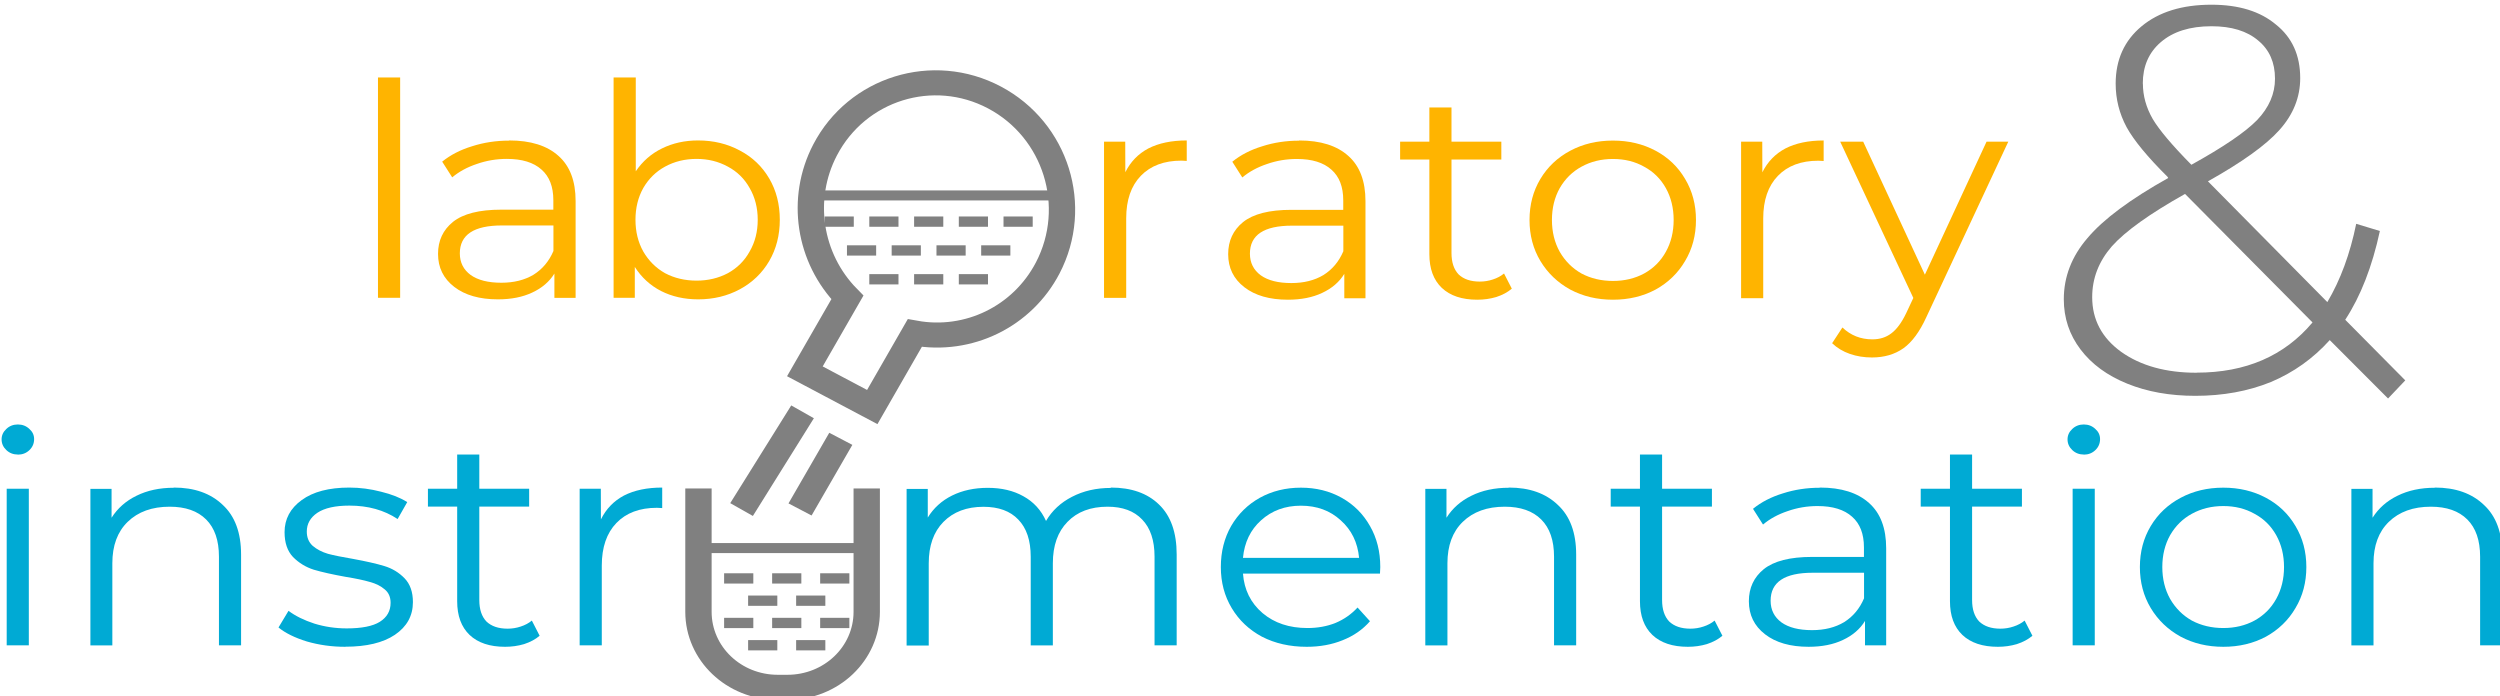 <?xml version="1.0" encoding="UTF-8" standalone="no"?>
<!-- Created with Inkscape (http://www.inkscape.org/) -->

<svg
   xmlns:dc="http://purl.org/dc/elements/1.1/"
   xmlns:cc="http://creativecommons.org/ns#"
   xmlns:rdf="http://www.w3.org/1999/02/22-rdf-syntax-ns#"
   xmlns:svg="http://www.w3.org/2000/svg"
   xmlns="http://www.w3.org/2000/svg"
   xmlns:sodipodi="http://sodipodi.sourceforge.net/DTD/sodipodi-0.dtd"
   xmlns:inkscape="http://www.inkscape.org/namespaces/inkscape"
   width="286.737mm"
   height="79.827mm"
   viewBox="0 0 286.737 79.827"
   version="1.1"
   id="svg8"
   sodipodi:docname="logo-en.svg"
   inkscape:version="0.92.5 (2060ec1f9f, 2020-04-08)">
  <defs
     id="defs2" />
  <sodipodi:namedview
     id="base"
     pagecolor="#ffffff"
     bordercolor="#666666"
     borderopacity="1.0"
     inkscape:pageopacity="0.0"
     inkscape:pageshadow="2"
     inkscape:zoom="0.49497475"
     inkscape:cx="552.12135"
     inkscape:cy="104.81228"
     inkscape:document-units="mm"
     inkscape:current-layer="g1128"
     showgrid="false"
     inkscape:snap-bbox="true"
     inkscape:bbox-paths="true"
     inkscape:bbox-nodes="true"
     inkscape:snap-bbox-edge-midpoints="true"
     inkscape:snap-bbox-midpoints="true"
     inkscape:object-paths="true"
     inkscape:snap-intersection-paths="true"
     inkscape:snap-smooth-nodes="true"
     inkscape:snap-midpoints="true"
     inkscape:snap-object-midpoints="true"
     inkscape:snap-center="true"
     inkscape:snap-text-baseline="true"
     inkscape:snap-page="true"
     inkscape:snap-global="false"
     inkscape:window-width="1920"
     inkscape:window-height="1031"
     inkscape:window-x="1280"
     inkscape:window-y="25"
     inkscape:window-maximized="1"
     fit-margin-top="0"
     fit-margin-left="0"
     fit-margin-right="0"
     fit-margin-bottom="0" />
  <g
     inkscape:label="1. réteg"
     inkscape:groupmode="layer"
     id="layer1"
     transform="translate(-43.51,-77.4)">
    <g
       id="g34"
       transform="translate(6.548,3.875)">
      <g
         id="g74"
         transform="translate(0,-4.477)" />
    </g>
    <g
       id="g980"
       transform="matrix(11.79,0,0,11.79,-1300.151,-1111.085)">
      <g
         id="g986"
         style="fill:#ff5599;stroke-width:1.093"
         transform="matrix(0.915,0,0,0.915,30.569,13.052)">
        <g
           id="text984"
           style="font-style:normal;font-weight:normal;font-size:3.235px;line-height:70;font-family:sans-serif;letter-spacing:0px;word-spacing:0px;fill:#ff5599;fill-opacity:1;stroke:none;stroke-width:0.289"
           transform="matrix(1.025,0,0,0.976,-0.284,0.878)"
           aria-label="labor">
          <g
             id="g1128">
            <path
               d="m 93.119,98.207 h 0.23 v 2.4 H 93.119 Z"
               style="font-style:normal;font-variant:normal;font-weight:normal;font-stretch:normal;font-family:Montserrat;-inkscape-font-specification:Montserrat;letter-spacing:0.212px;fill:#ffb400;fill-opacity:1;stroke-width:0.289"
               id="path126"
               inkscape:connector-curvature="0" />
            <path
               d="m 94.48,98.893 q 0.333,0 0.511,0.168 0.178,0.165 0.178,0.492 v 1.055 h -0.22 v -0.265 q -0.078,0.133 -0.23,0.207 -0.149,0.074 -0.356,0.074 -0.285,0 -0.453,-0.136 -0.168,-0.136 -0.168,-0.359 0,-0.217 0.155,-0.349 0.159,-0.133 0.501,-0.133 h 0.54 v -0.104 q 0,-0.22 -0.123,-0.333 -0.123,-0.116 -0.359,-0.116 -0.162,0 -0.311,0.055 -0.149,0.052 -0.256,0.146 l -0.104,-0.171 q 0.129,-0.11 0.311,-0.168 0.181,-0.061 0.382,-0.061 z m -0.081,1.55 q 0.194,0 0.333,-0.087 0.139,-0.091 0.207,-0.259 v -0.278 h -0.534 q -0.437,0 -0.437,0.304 0,0.149 0.113,0.236 0.113,0.084 0.317,0.084 z"
               style="font-style:normal;font-variant:normal;font-weight:normal;font-stretch:normal;font-family:Montserrat;-inkscape-font-specification:Montserrat;letter-spacing:0.212px;fill:#ffb400;fill-opacity:1;stroke-width:0.289"
               id="path128"
               inkscape:connector-curvature="0" />
            <path
               d="m 96.44,98.893 q 0.239,0 0.433,0.11 0.194,0.107 0.304,0.304 0.11,0.197 0.11,0.45 0,0.252 -0.11,0.45 -0.11,0.197 -0.304,0.307 -0.194,0.11 -0.433,0.11 -0.214,0 -0.385,-0.091 -0.168,-0.091 -0.272,-0.262 v 0.336 h -0.22 v -2.4 h 0.23 v 1.022 q 0.107,-0.165 0.272,-0.249 0.168,-0.087 0.375,-0.087 z m -0.016,1.527 q 0.178,0 0.324,-0.081 0.146,-0.084 0.226,-0.236 0.084,-0.152 0.084,-0.346 0,-0.194 -0.084,-0.346 -0.081,-0.152 -0.226,-0.233 -0.146,-0.084 -0.324,-0.084 -0.181,0 -0.327,0.084 -0.142,0.081 -0.226,0.233 -0.081,0.152 -0.081,0.346 0,0.194 0.081,0.346 0.084,0.152 0.226,0.236 0.146,0.081 0.327,0.081 z"
               style="font-style:normal;font-variant:normal;font-weight:normal;font-stretch:normal;font-family:Montserrat;-inkscape-font-specification:Montserrat;letter-spacing:0.212px;fill:#ffb400;fill-opacity:1;stroke-width:0.289"
               id="path130"
               inkscape:connector-curvature="0" />
            <path
               d="m 100.871,99.239 q 0.081,-0.171 0.239,-0.259 0.162,-0.087 0.398,-0.087 v 0.223 l -0.055,-0.003 q -0.269,0 -0.421,0.165 -0.152,0.165 -0.152,0.463 v 0.867 h -0.23 v -1.702 h 0.22 z"
               style="font-style:normal;font-variant:normal;font-weight:normal;font-stretch:normal;font-family:Montserrat;-inkscape-font-specification:Montserrat;letter-spacing:0.212px;fill:#ffb400;fill-opacity:1;stroke-width:0.289"
               id="path134"
               inkscape:connector-curvature="0" />
            <g
               aria-label="atory"
               transform="scale(0.998,1.002)"
               style="font-style:normal;font-weight:normal;font-size:3.235px;line-height:70;font-family:sans-serif;letter-spacing:0px;word-spacing:0px;fill:#ffb400;fill-opacity:1;stroke:none;stroke-width:0.023"
               id="text870">
              <path
                 d="m 102.88,98.696 q 0.333,0 0.511,0.168 0.178,0.165 0.178,0.492 v 1.055 h -0.22 v -0.265 q -0.078,0.133 -0.23,0.207 -0.149,0.074 -0.356,0.074 -0.285,0 -0.453,-0.136 -0.168,-0.136 -0.168,-0.359 0,-0.217 0.155,-0.349 0.159,-0.133 0.501,-0.133 h 0.54 v -0.104 q 0,-0.22 -0.123,-0.333 -0.123,-0.116 -0.359,-0.116 -0.162,0 -0.311,0.055 -0.149,0.052 -0.256,0.146 l -0.104,-0.171 q 0.129,-0.11 0.311,-0.168 0.181,-0.061 0.382,-0.061 z m -0.081,1.55 q 0.194,0 0.333,-0.087 0.139,-0.091 0.207,-0.259 v -0.278 h -0.534 q -0.437,0 -0.437,0.304 0,0.149 0.113,0.236 0.113,0.084 0.317,0.084 z"
                 style="font-style:normal;font-variant:normal;font-weight:normal;font-stretch:normal;font-family:Montserrat;-inkscape-font-specification:Montserrat;fill:#ffb400;fill-opacity:1;stroke-width:0.023"
                 id="path75" />
              <path
                 d="m 105.09,100.307 q -0.065,0.058 -0.162,0.091 -0.094,0.029 -0.197,0.029 -0.239,0 -0.369,-0.129 -0.129,-0.129 -0.129,-0.366 v -1.029 h -0.304 v -0.194 h 0.304 v -0.372 h 0.23 v 0.372 h 0.518 v 0.194 h -0.518 v 1.016 q 0,0.152 0.074,0.233 0.078,0.078 0.22,0.078 0.071,0 0.136,-0.023 0.068,-0.023 0.116,-0.065 z"
                 style="font-style:normal;font-variant:normal;font-weight:normal;font-stretch:normal;font-family:Montserrat;-inkscape-font-specification:Montserrat;fill:#ffb400;fill-opacity:1;stroke-width:0.023"
                 id="path77" />
              <path
                 d="m 106.141,100.427 q -0.246,0 -0.443,-0.11 -0.197,-0.113 -0.311,-0.311 -0.113,-0.197 -0.113,-0.446 0,-0.249 0.113,-0.446 0.113,-0.197 0.311,-0.307 0.197,-0.11 0.443,-0.11 0.246,0 0.443,0.11 0.197,0.11 0.307,0.307 0.113,0.197 0.113,0.446 0,0.249 -0.113,0.446 -0.11,0.197 -0.307,0.311 -0.197,0.11 -0.443,0.11 z m 0,-0.204 q 0.181,0 0.324,-0.081 0.146,-0.084 0.226,-0.236 0.081,-0.152 0.081,-0.346 0,-0.194 -0.081,-0.346 -0.081,-0.152 -0.226,-0.233 -0.142,-0.084 -0.324,-0.084 -0.181,0 -0.327,0.084 -0.142,0.081 -0.226,0.233 -0.081,0.152 -0.081,0.346 0,0.194 0.081,0.346 0.084,0.152 0.226,0.236 0.146,0.081 0.327,0.081 z"
                 style="font-style:normal;font-variant:normal;font-weight:normal;font-stretch:normal;font-family:Montserrat;-inkscape-font-specification:Montserrat;fill:#ffb400;fill-opacity:1;stroke-width:0.023"
                 id="path79" />
              <path
                 d="m 107.694,99.042 q 0.081,-0.171 0.239,-0.259 0.162,-0.087 0.398,-0.087 v 0.223 l -0.055,-0.003 q -0.269,0 -0.421,0.165 -0.152,0.165 -0.152,0.463 v 0.867 h -0.23 v -1.702 h 0.22 z"
                 style="font-style:normal;font-variant:normal;font-weight:normal;font-stretch:normal;font-family:Montserrat;-inkscape-font-specification:Montserrat;fill:#ffb400;fill-opacity:1;stroke-width:0.023"
                 id="path81" />
              <path
                 d="m 110.25,98.709 -0.851,1.906 q -0.104,0.239 -0.239,0.34 -0.136,0.1 -0.327,0.1 -0.123,0 -0.23,-0.039 -0.107,-0.039 -0.184,-0.116 l 0.107,-0.171 q 0.129,0.129 0.311,0.129 0.116,0 0.197,-0.065 0.084,-0.065 0.155,-0.22 l 0.074,-0.165 -0.76,-1.699 h 0.239 l 0.641,1.446 0.641,-1.446 z"
                 style="font-style:normal;font-variant:normal;font-weight:normal;font-stretch:normal;font-family:Montserrat;-inkscape-font-specification:Montserrat;fill:#ffb400;fill-opacity:1;stroke-width:0.023"
                 id="path83" />
            </g>
            <g
               id="g884"
               transform="translate(-1.088,-4.193)">
              <g
                 aria-label="instr"
                 transform="scale(0.998,1.002)"
                 style="font-style:normal;font-weight:normal;font-size:3.235px;line-height:70;font-family:sans-serif;letter-spacing:0px;word-spacing:0px;fill:#00aad4;fill-opacity:1;stroke:none;stroke-width:0.023"
                 id="text874">
                <path
                   d="m 90.537,106.667 h 0.23 v 1.702 h -0.23 z m 0.116,-0.372 q -0.071,0 -0.12,-0.049 -0.049,-0.049 -0.049,-0.116 0,-0.065 0.049,-0.113 0.049,-0.049 0.12,-0.049 0.071,0 0.12,0.049 0.049,0.045 0.049,0.11 0,0.071 -0.049,0.12 -0.049,0.049 -0.12,0.049 z"
                   style="font-style:normal;font-variant:normal;font-weight:normal;font-stretch:normal;font-family:Montserrat;-inkscape-font-specification:Montserrat;fill:#00aad4;fill-opacity:1;stroke-width:0.023"
                   id="path1166" />
                <path
                   d="m 92.274,106.654 q 0.32,0 0.508,0.188 0.191,0.184 0.191,0.54 v 0.987 h -0.23 v -0.964 q 0,-0.265 -0.133,-0.404 -0.133,-0.139 -0.379,-0.139 -0.275,0 -0.437,0.165 -0.159,0.162 -0.159,0.45 v 0.893 H 91.407 v -1.702 h 0.22 v 0.314 q 0.094,-0.155 0.259,-0.239 0.168,-0.087 0.388,-0.087 z"
                   style="font-style:normal;font-variant:normal;font-weight:normal;font-stretch:normal;font-family:Montserrat;-inkscape-font-specification:Montserrat;fill:#00aad4;fill-opacity:1;stroke-width:0.023"
                   id="path1168" />
                <path
                   d="m 94.054,108.385 q -0.207,0 -0.398,-0.058 -0.188,-0.061 -0.294,-0.152 l 0.104,-0.181 q 0.107,0.084 0.269,0.139 0.162,0.052 0.336,0.052 0.233,0 0.343,-0.071 0.113,-0.074 0.113,-0.207 0,-0.094 -0.061,-0.146 -0.061,-0.055 -0.155,-0.081 -0.094,-0.029 -0.249,-0.055 -0.207,-0.039 -0.333,-0.078 -0.126,-0.042 -0.217,-0.139 -0.087,-0.097 -0.087,-0.269 0,-0.214 0.178,-0.349 0.178,-0.136 0.495,-0.136 0.165,0 0.33,0.045 0.165,0.042 0.272,0.113 l -0.1,0.184 q -0.21,-0.146 -0.501,-0.146 -0.22,0 -0.333,0.078 -0.11,0.078 -0.11,0.204 0,0.097 0.061,0.155 0.065,0.058 0.159,0.087 0.094,0.026 0.259,0.055 0.204,0.039 0.327,0.078 0.123,0.039 0.21,0.133 0.087,0.094 0.087,0.259 0,0.223 -0.188,0.356 -0.184,0.129 -0.514,0.129 z"
                   style="font-style:normal;font-variant:normal;font-weight:normal;font-stretch:normal;font-family:Montserrat;-inkscape-font-specification:Montserrat;fill:#00aad4;fill-opacity:1;stroke-width:0.023"
                   id="path1170" />
                <path
                   d="m 96.076,108.265 q -0.065,0.058 -0.162,0.091 -0.094,0.029 -0.197,0.029 -0.239,0 -0.369,-0.129 -0.129,-0.129 -0.129,-0.366 v -1.029 h -0.304 v -0.194 h 0.304 v -0.372 h 0.23 v 0.372 h 0.518 v 0.194 h -0.518 v 1.016 q 0,0.152 0.074,0.233 0.078,0.078 0.22,0.078 0.071,0 0.136,-0.023 0.068,-0.023 0.116,-0.065 z"
                   style="font-style:normal;font-variant:normal;font-weight:normal;font-stretch:normal;font-family:Montserrat;-inkscape-font-specification:Montserrat;fill:#00aad4;fill-opacity:1;stroke-width:0.023"
                   id="path1172" />
                <path
                   d="m 96.713,107 q 0.081,-0.171 0.239,-0.259 0.162,-0.087 0.398,-0.087 v 0.223 l -0.055,-0.003 q -0.269,0 -0.421,0.165 -0.152,0.165 -0.152,0.463 v 0.867 h -0.23 v -1.702 h 0.22 z"
                   style="font-style:normal;font-variant:normal;font-weight:normal;font-stretch:normal;font-family:Montserrat;-inkscape-font-specification:Montserrat;fill:#00aad4;fill-opacity:1;stroke-width:0.023"
                   id="path1174" />
              </g>
              <g
                 aria-label="mentation"
                 transform="scale(0.998,1.002)"
                 style="font-style:normal;font-weight:normal;font-size:3.235px;line-height:70;font-family:sans-serif;letter-spacing:0px;word-spacing:0px;fill:#00aad4;fill-opacity:1;stroke:none;stroke-width:0.023"
                 id="text878">
                <path
                   d="m 102.012,106.654 q 0.32,0 0.501,0.184 0.184,0.184 0.184,0.544 v 0.987 h -0.23 v -0.964 q 0,-0.265 -0.129,-0.404 -0.126,-0.139 -0.359,-0.139 -0.265,0 -0.417,0.165 -0.152,0.162 -0.152,0.45 v 0.893 h -0.23 v -0.964 q 0,-0.265 -0.129,-0.404 -0.126,-0.139 -0.362,-0.139 -0.262,0 -0.417,0.165 -0.152,0.162 -0.152,0.45 v 0.893 h -0.23 v -1.702 h 0.22 v 0.311 q 0.091,-0.155 0.252,-0.239 0.162,-0.084 0.372,-0.084 0.214,0 0.369,0.091 0.159,0.091 0.236,0.269 0.094,-0.168 0.269,-0.262 0.178,-0.097 0.404,-0.097 z"
                   style="font-style:normal;font-variant:normal;font-weight:normal;font-stretch:normal;font-family:Montserrat;-inkscape-font-specification:Montserrat;fill:#00aad4;fill-opacity:1;stroke-width:0.023"
                   id="path1147" />
                <path
                   d="m 104.81,107.589 h -1.424 q 0.019,0.265 0.204,0.43 0.184,0.162 0.466,0.162 0.159,0 0.291,-0.055 0.133,-0.058 0.23,-0.168 l 0.129,0.149 q -0.113,0.136 -0.285,0.207 -0.168,0.071 -0.372,0.071 -0.262,0 -0.466,-0.11 -0.201,-0.113 -0.314,-0.311 -0.113,-0.197 -0.113,-0.446 0,-0.249 0.107,-0.446 0.11,-0.197 0.298,-0.307 0.191,-0.11 0.427,-0.11 0.236,0 0.424,0.11 0.188,0.11 0.294,0.307 0.107,0.194 0.107,0.446 z m -0.822,-0.738 q -0.246,0 -0.414,0.159 -0.165,0.155 -0.188,0.408 h 1.207 q -0.023,-0.252 -0.191,-0.408 -0.165,-0.159 -0.414,-0.159 z"
                   style="font-style:normal;font-variant:normal;font-weight:normal;font-stretch:normal;font-family:Montserrat;-inkscape-font-specification:Montserrat;fill:#00aad4;fill-opacity:1;stroke-width:0.023"
                   id="path1149" />
                <path
                   d="m 106.15,106.654 q 0.32,0 0.508,0.188 0.191,0.184 0.191,0.54 v 0.987 h -0.23 v -0.964 q 0,-0.265 -0.133,-0.404 -0.133,-0.139 -0.379,-0.139 -0.275,0 -0.437,0.165 -0.159,0.162 -0.159,0.45 v 0.893 h -0.23 v -1.702 h 0.22 v 0.314 q 0.094,-0.155 0.259,-0.239 0.168,-0.087 0.388,-0.087 z"
                   style="font-style:normal;font-variant:normal;font-weight:normal;font-stretch:normal;font-family:Montserrat;-inkscape-font-specification:Montserrat;fill:#00aad4;fill-opacity:1;stroke-width:0.023"
                   id="path1151" />
                <path
                   d="m 108.369,108.265 q -0.065,0.058 -0.162,0.091 -0.094,0.029 -0.197,0.029 -0.239,0 -0.369,-0.129 -0.129,-0.129 -0.129,-0.366 v -1.029 h -0.304 v -0.194 h 0.304 v -0.372 h 0.23 v 0.372 h 0.518 v 0.194 h -0.518 v 1.016 q 0,0.152 0.074,0.233 0.078,0.078 0.22,0.078 0.071,0 0.136,-0.023 0.068,-0.023 0.116,-0.065 z"
                   style="font-style:normal;font-variant:normal;font-weight:normal;font-stretch:normal;font-family:Montserrat;-inkscape-font-specification:Montserrat;fill:#00aad4;fill-opacity:1;stroke-width:0.023"
                   id="path1153" />
                <path
                   d="m 109.382,106.654 q 0.333,0 0.511,0.168 0.178,0.165 0.178,0.492 v 1.055 h -0.22 v -0.265 q -0.078,0.133 -0.23,0.207 -0.149,0.074 -0.356,0.074 -0.285,0 -0.453,-0.136 -0.168,-0.136 -0.168,-0.359 0,-0.217 0.155,-0.349 0.159,-0.133 0.501,-0.133 h 0.54 v -0.104 q 0,-0.22 -0.123,-0.333 -0.123,-0.116 -0.359,-0.116 -0.162,0 -0.311,0.055 -0.149,0.052 -0.256,0.146 l -0.104,-0.171 q 0.129,-0.11 0.311,-0.168 0.181,-0.061 0.382,-0.061 z m -0.081,1.55 q 0.194,0 0.333,-0.087 0.139,-0.091 0.207,-0.259 v -0.278 h -0.534 q -0.437,0 -0.437,0.304 0,0.149 0.113,0.236 0.113,0.084 0.317,0.084 z"
                   style="font-style:normal;font-variant:normal;font-weight:normal;font-stretch:normal;font-family:Montserrat;-inkscape-font-specification:Montserrat;fill:#00aad4;fill-opacity:1;stroke-width:0.023"
                   id="path1155" />
                <path
                   d="m 111.591,108.265 q -0.065,0.058 -0.162,0.091 -0.094,0.029 -0.197,0.029 -0.239,0 -0.369,-0.129 -0.129,-0.129 -0.129,-0.366 v -1.029 h -0.304 v -0.194 h 0.304 v -0.372 h 0.23 v 0.372 h 0.518 v 0.194 h -0.518 v 1.016 q 0,0.152 0.074,0.233 0.078,0.078 0.22,0.078 0.071,0 0.136,-0.023 0.068,-0.023 0.116,-0.065 z"
                   style="font-style:normal;font-variant:normal;font-weight:normal;font-stretch:normal;font-family:Montserrat;-inkscape-font-specification:Montserrat;fill:#00aad4;fill-opacity:1;stroke-width:0.023"
                   id="path1157" />
                <path
                   d="m 112.009,106.667 h 0.23 v 1.702 h -0.23 z m 0.116,-0.372 q -0.071,0 -0.12,-0.049 -0.049,-0.049 -0.049,-0.116 0,-0.065 0.049,-0.113 0.049,-0.049 0.12,-0.049 0.071,0 0.12,0.049 0.049,0.045 0.049,0.11 0,0.071 -0.049,0.12 -0.049,0.049 -0.12,0.049 z"
                   style="font-style:normal;font-variant:normal;font-weight:normal;font-stretch:normal;font-family:Montserrat;-inkscape-font-specification:Montserrat;fill:#00aad4;fill-opacity:1;stroke-width:0.023"
                   id="path1159" />
                <path
                   d="m 113.575,108.385 q -0.246,0 -0.443,-0.11 -0.197,-0.113 -0.311,-0.311 -0.113,-0.197 -0.113,-0.446 0,-0.249 0.113,-0.446 0.113,-0.197 0.311,-0.307 0.197,-0.11 0.443,-0.11 0.246,0 0.443,0.11 0.197,0.11 0.307,0.307 0.113,0.197 0.113,0.446 0,0.249 -0.113,0.446 -0.11,0.197 -0.307,0.311 -0.197,0.11 -0.443,0.11 z m 0,-0.204 q 0.181,0 0.324,-0.081 0.146,-0.084 0.226,-0.236 0.081,-0.152 0.081,-0.346 0,-0.194 -0.081,-0.346 -0.081,-0.152 -0.226,-0.233 -0.142,-0.084 -0.324,-0.084 -0.181,0 -0.327,0.084 -0.142,0.081 -0.226,0.233 -0.081,0.152 -0.081,0.346 0,0.194 0.081,0.346 0.084,0.152 0.226,0.236 0.146,0.081 0.327,0.081 z"
                   style="font-style:normal;font-variant:normal;font-weight:normal;font-stretch:normal;font-family:Montserrat;-inkscape-font-specification:Montserrat;fill:#00aad4;fill-opacity:1;stroke-width:0.023"
                   id="path1161" />
                <path
                   d="m 115.775,106.654 q 0.32,0 0.508,0.188 0.191,0.184 0.191,0.54 v 0.987 h -0.23 v -0.964 q 0,-0.265 -0.133,-0.404 -0.133,-0.139 -0.379,-0.139 -0.275,0 -0.437,0.165 -0.159,0.162 -0.159,0.45 v 0.893 h -0.23 v -1.702 h 0.22 v 0.314 q 0.094,-0.155 0.259,-0.239 0.168,-0.087 0.388,-0.087 z"
                   style="font-style:normal;font-variant:normal;font-weight:normal;font-stretch:normal;font-family:Montserrat;-inkscape-font-specification:Montserrat;fill:#00aad4;fill-opacity:1;stroke-width:0.023"
                   id="path1163" />
              </g>
            </g>
            <g
               aria-label="&amp;"
               transform="scale(0.998,1.002)"
               style="font-style:normal;font-weight:normal;font-size:5.995px;line-height:70;font-family:sans-serif;letter-spacing:0px;word-spacing:0px;fill:#808080;fill-opacity:1;stroke:none;stroke-width:0.043"
               id="text985">
              <path
                 d="m 114.197,101.501 -0.606,-0.635 q -0.258,0.3 -0.612,0.456 -0.354,0.15 -0.785,0.15 -0.396,0 -0.707,-0.132 -0.312,-0.132 -0.486,-0.372 -0.174,-0.24 -0.174,-0.546 0,-0.366 0.246,-0.665 0.246,-0.306 0.839,-0.653 l -0.006,-0.012 q -0.312,-0.324 -0.426,-0.54 -0.114,-0.222 -0.114,-0.474 0,-0.39 0.27,-0.624 0.27,-0.234 0.725,-0.234 0.426,0 0.671,0.216 0.252,0.21 0.252,0.582 0,0.312 -0.216,0.564 -0.21,0.246 -0.743,0.558 l 1.241,1.313 q 0.204,-0.36 0.3,-0.851 l 0.246,0.078 q -0.12,0.582 -0.36,0.965 l 0.624,0.659 z m -2.548,-3.423 q 0,0.198 0.102,0.384 0.102,0.18 0.402,0.498 0.498,-0.288 0.683,-0.486 0.186,-0.204 0.186,-0.45 0,-0.264 -0.174,-0.414 -0.174,-0.156 -0.486,-0.156 -0.336,0 -0.528,0.174 -0.186,0.168 -0.186,0.45 z m 0.558,3.142 q 0.767,0 1.205,-0.546 l -1.325,-1.397 q -0.552,0.324 -0.761,0.57 -0.204,0.246 -0.204,0.552 0,0.366 0.3,0.594 0.306,0.228 0.785,0.228 z"
                 style="font-style:normal;font-variant:normal;font-weight:300;font-stretch:normal;font-family:Montserrat;-inkscape-font-specification:'Montserrat Light';fill:#808080;fill-opacity:1;stroke-width:0.043"
                 id="path1144" />
            </g>
          </g>
          <path
             sodipodi:nodetypes="cccccccc"
             inkscape:transform-center-y="0.59948917"
             inkscape:transform-center-x="0.12643436"
             inkscape:connector-curvature="0"
             id="rect137"
             d="m 98.246,101.797 0.441,-0.806 c 0.559,0.106 1.116,-0.18 1.379,-0.709 0.333,-0.671 0.086,-1.502 -0.552,-1.857 -0.638,-0.355 -1.426,-0.098 -1.758,0.573 -0.262,0.529 -0.168,1.178 0.232,1.605 l -0.441,0.805 z"
             style="opacity:1;fill:none;fill-opacity:1;stroke:#808080;stroke-width:0.273;stroke-linecap:square;stroke-linejoin:miter;stroke-miterlimit:4;stroke-dasharray:none;stroke-opacity:1;paint-order:fill markers stroke" />
          <path
             inkscape:connector-curvature="0"
             id="path166-3"
             d="m 97.596,99.492 h 2.556"
             style="font-style:normal;font-weight:normal;font-size:2.96px;line-height:70;font-family:sans-serif;letter-spacing:0px;word-spacing:0px;fill:none;fill-opacity:1;stroke:#808080;stroke-width:0.109;stroke-linecap:butt;stroke-linejoin:miter;stroke-opacity:1" />
          <g
             id="g177-6"
             transform="matrix(1.066,0,0,1.12,-40.741,-35.671)"
             style="font-style:normal;font-weight:normal;font-size:2.96px;line-height:70;font-family:sans-serif;letter-spacing:0px;word-spacing:0px;fill:#5fd38d;fill-opacity:1;stroke:none;stroke-width:0.265">
            <path
               inkscape:connector-curvature="0"
               id="path168-7"
               d="m 130.353,120.936 h 0.284"
               style="fill:none;stroke:#808080;stroke-width:0.1;stroke-linecap:butt;stroke-linejoin:miter;stroke-opacity:1" />
            <path
               style="fill:none;stroke:#808080;stroke-width:0.1;stroke-linecap:butt;stroke-linejoin:miter;stroke-opacity:1"
               d="m 130.789,120.936 h 0.284"
               id="path170-5"
               inkscape:connector-curvature="0" />
            <path
               inkscape:connector-curvature="0"
               id="path172-3"
               d="m 131.224,120.936 h 0.284"
               style="fill:none;stroke:#808080;stroke-width:0.1;stroke-linecap:butt;stroke-linejoin:miter;stroke-opacity:1" />
            <path
               style="fill:none;stroke:#808080;stroke-width:0.1;stroke-linecap:butt;stroke-linejoin:miter;stroke-opacity:1"
               d="m 129.918,120.936 h 0.284"
               id="path285"
               inkscape:connector-curvature="0" />
            <path
               inkscape:connector-curvature="0"
               id="path287"
               d="m 131.659,120.936 h 0.284"
               style="fill:none;stroke:#808080;stroke-width:0.1;stroke-linecap:butt;stroke-linejoin:miter;stroke-opacity:1" />
          </g>
          <g
             style="font-style:normal;font-weight:normal;font-size:2.96px;line-height:70;font-family:sans-serif;letter-spacing:0px;word-spacing:0px;fill:#5fd38d;fill-opacity:1;stroke:none;stroke-width:0.265"
             transform="matrix(1.066,0,0,1.12,-40.509,-35.357)"
             id="g299">
            <path
               style="fill:none;stroke:#808080;stroke-width:0.1;stroke-linecap:butt;stroke-linejoin:miter;stroke-opacity:1"
               d="m 130.353,120.936 h 0.284"
               id="path289"
               inkscape:connector-curvature="0" />
            <path
               inkscape:connector-curvature="0"
               id="path291"
               d="m 130.789,120.936 h 0.284"
               style="fill:none;stroke:#808080;stroke-width:0.1;stroke-linecap:butt;stroke-linejoin:miter;stroke-opacity:1" />
            <path
               style="fill:none;stroke:#808080;stroke-width:0.1;stroke-linecap:butt;stroke-linejoin:miter;stroke-opacity:1"
               d="m 131.224,120.936 h 0.284"
               id="path293"
               inkscape:connector-curvature="0" />
            <path
               inkscape:connector-curvature="0"
               id="path295"
               d="m 129.918,120.936 h 0.284"
               style="fill:none;stroke:#808080;stroke-width:0.1;stroke-linecap:butt;stroke-linejoin:miter;stroke-opacity:1" />
          </g>
          <g
             id="g309"
             transform="matrix(1.066,0,0,1.12,-40.741,-35.043)"
             style="font-style:normal;font-weight:normal;font-size:2.96px;line-height:70;font-family:sans-serif;letter-spacing:0px;word-spacing:0px;fill:#5fd38d;fill-opacity:1;stroke:none;stroke-width:0.265">
            <path
               inkscape:connector-curvature="0"
               id="path301"
               d="m 130.353,120.936 h 0.284"
               style="fill:none;stroke:#808080;stroke-width:0.1;stroke-linecap:butt;stroke-linejoin:miter;stroke-opacity:1" />
            <path
               style="fill:none;stroke:#808080;stroke-width:0.1;stroke-linecap:butt;stroke-linejoin:miter;stroke-opacity:1"
               d="m 130.789,120.936 h 0.284"
               id="path303"
               inkscape:connector-curvature="0" />
            <path
               inkscape:connector-curvature="0"
               id="path305"
               d="m 131.224,120.936 h 0.284"
               style="fill:none;stroke:#808080;stroke-width:0.1;stroke-linecap:butt;stroke-linejoin:miter;stroke-opacity:1" />
          </g>
        </g>
      </g>
      <g
         id="text1026"
         style="font-style:normal;font-weight:normal;font-size:2.96px;line-height:70;font-family:sans-serif;letter-spacing:0px;word-spacing:0px;fill:#5fd38d;fill-opacity:1;stroke:none;stroke-width:0.265"
         transform="matrix(1.025,0,0,0.976,-9.328,-14.552)"
         aria-label="műszer">
        <path
           sodipodi:nodetypes="cssssc"
           inkscape:connector-curvature="0"
           id="rect159"
           d="m 128.513,123.187 v 1.104 c 0,0.417 -0.336,0.753 -0.753,0.753 h -0.091 c -0.417,0 -0.753,-0.336 -0.753,-0.753 v -1.104"
           style="opacity:1;fill:none;fill-opacity:1;stroke:#808080;stroke-width:0.25;stroke-linecap:square;stroke-linejoin:miter;stroke-miterlimit:4;stroke-dasharray:none;stroke-opacity:1;paint-order:fill markers stroke" />
        <path
           sodipodi:nodetypes="cc"
           inkscape:connector-curvature="0"
           id="path162"
           d="m 127.904,122.298 -0.579,0.974"
           style="fill:none;stroke:#808080;stroke-width:0.25;stroke-linecap:butt;stroke-linejoin:miter;stroke-opacity:1" />
        <path
           style="fill:#808080;fill-opacity:1;stroke:#808080;stroke-width:0.25;stroke-linecap:butt;stroke-linejoin:miter;stroke-opacity:1"
           d="m 128.267,122.567 -0.387,0.704"
           id="path164"
           inkscape:connector-curvature="0" />
        <path
           inkscape:connector-curvature="0"
           id="path166"
           d="m 126.956,123.656 h 1.516"
           style="fill:none;stroke:#808080;stroke-width:0.1;stroke-linecap:butt;stroke-linejoin:miter;stroke-opacity:1" />
        <g
           id="g177"
           transform="matrix(0.976,0,0,1.025,-0.028,-0.001)">
          <path
             inkscape:connector-curvature="0"
             id="path168"
             d="m 130.315,120.936 h 0.284"
             style="fill:none;stroke:#808080;stroke-width:0.1;stroke-linecap:butt;stroke-linejoin:miter;stroke-opacity:1" />
          <path
             style="fill:none;stroke:#808080;stroke-width:0.1;stroke-linecap:butt;stroke-linejoin:miter;stroke-opacity:1"
             d="m 130.782,120.936 h 0.284"
             id="path170"
             inkscape:connector-curvature="0" />
          <path
             inkscape:connector-curvature="0"
             id="path172"
             d="m 131.249,120.936 h 0.284"
             style="fill:none;stroke:#808080;stroke-width:0.1;stroke-linecap:butt;stroke-linejoin:miter;stroke-opacity:1" />
        </g>
        <g
           transform="matrix(0.976,0,0,1.025,-0.028,0.443)"
           id="g212">
          <path
             style="fill:none;stroke:#808080;stroke-width:0.1;stroke-linecap:butt;stroke-linejoin:miter;stroke-opacity:1"
             d="m 130.315,120.936 h 0.284"
             id="path206"
             inkscape:connector-curvature="0" />
          <path
             inkscape:connector-curvature="0"
             id="path208"
             d="m 130.782,120.936 h 0.284"
             style="fill:none;stroke:#808080;stroke-width:0.1;stroke-linecap:butt;stroke-linejoin:miter;stroke-opacity:1" />
          <path
             style="fill:none;stroke:#808080;stroke-width:0.1;stroke-linecap:butt;stroke-linejoin:miter;stroke-opacity:1"
             d="m 131.249,120.936 h 0.284"
             id="path210"
             inkscape:connector-curvature="0" />
        </g>
        <g
           id="g220"
           transform="matrix(0.976,0,0,1.025,-0.256,0.221)">
          <path
             style="fill:none;stroke:#808080;stroke-width:0.1;stroke-linecap:butt;stroke-linejoin:miter;stroke-opacity:1"
             d="m 130.782,120.936 h 0.284"
             id="path216"
             inkscape:connector-curvature="0" />
          <path
             inkscape:connector-curvature="0"
             id="path218"
             d="m 131.249,120.936 h 0.284"
             style="fill:none;stroke:#808080;stroke-width:0.1;stroke-linecap:butt;stroke-linejoin:miter;stroke-opacity:1" />
        </g>
        <g
           transform="matrix(0.976,0,0,1.025,-0.256,0.665)"
           id="g226">
          <path
             inkscape:connector-curvature="0"
             id="path222"
             d="m 130.782,120.936 h 0.284"
             style="fill:none;stroke:#808080;stroke-width:0.1;stroke-linecap:butt;stroke-linejoin:miter;stroke-opacity:1" />
          <path
             style="fill:none;stroke:#808080;stroke-width:0.1;stroke-linecap:butt;stroke-linejoin:miter;stroke-opacity:1"
             d="m 131.249,120.936 h 0.284"
             id="path224"
             inkscape:connector-curvature="0" />
        </g>
      </g>
    </g>
    <g
       id="g90"
       style="fill:#ff5599;stroke-width:1.093"
       transform="matrix(0.915,0,0,0.915,31.703,9.249)" />
  </g>
</svg>
